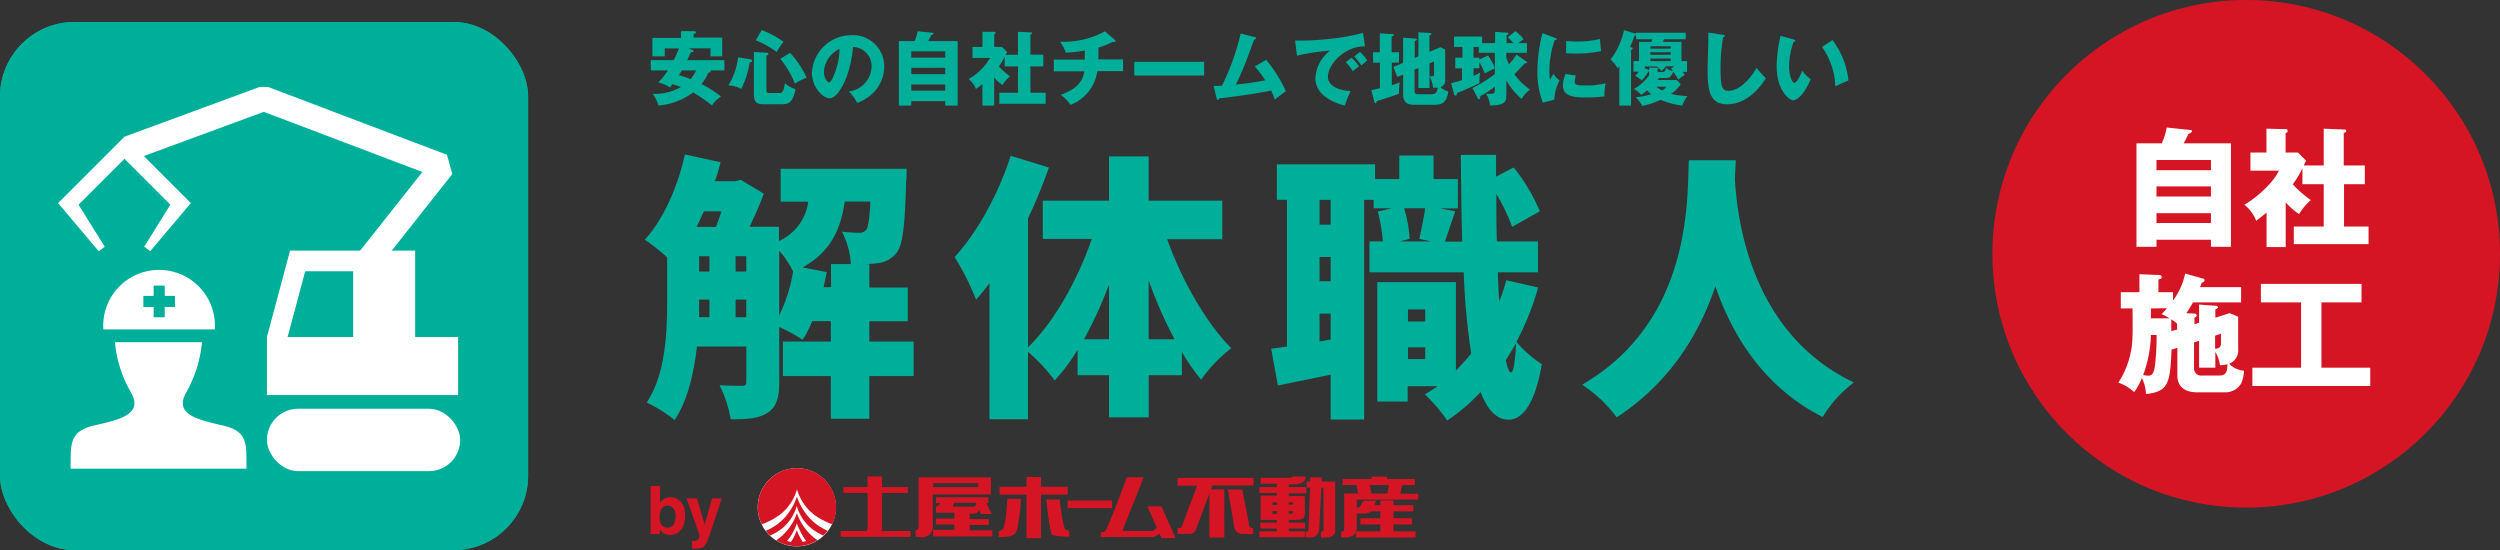 <svg xmlns="http://www.w3.org/2000/svg" viewBox="0 0 426.04 93.75">
  <rect x="0" y="0" width="426.04" height="93.75" fill="#333333" stroke="none"/>
  <defs>
    <style>
      .a {
        fill: #d51523;
      }

      .b {
        fill: #fff;
      }

      .c {
        fill: #00af9a;
      }

      .d {
        fill: none;
        stroke: #00af9a;
        stroke-miterlimit: 10;
        stroke-width: 1.89px;
      }
    </style>
  </defs>
  <g>
    <circle class="a" cx="382.79" cy="43.25" r="43.25"/>
    <g>
      <path class="b" d="M380.19,24.43V42.06h-3.41V40.85H367.5v1.21h-3.41V24.43h4.31a11.16,11.16,0,0,0,.84-2.7l4,.42c.16,0,.31.06.31.22s-.35.37-.62.46a16.12,16.12,0,0,1-.81,1.6ZM367.5,29h9.28V27.27H367.5Zm9.28,2.77H367.5v1.72h9.28Zm0,4.56H367.5V38h9.28Z"/>
      <path class="b" d="M396,28.2V21.93l3.59.15a.24.24,0,0,1,.26.22c0,.2-.22.29-.44.35V28.2H403v3.19h-3.54V38.6h4.18v3H390.9v-3H396V31.39h-3.63V28.68a15.68,15.68,0,0,1-1.65,2.73,19.56,19.56,0,0,0,3.08,2.69,10,10,0,0,0-2,2.39,12.29,12.29,0,0,1-2.28-2v7.61h-3.26V36.23c-.92.75-1.25,1-1.78,1.39a6.3,6.3,0,0,0-2-2.73c2.33-1.35,5.1-4,5.87-5.81h-4.84V26h2.73V21.93l3.26.08c.13,0,.35,0,.35.29s-.09.22-.35.4V26h2.11L393,27.38c-.07.14-.36.71-.4.82Z"/>
      <path class="b" d="M374.76,55V51.9l2.77.2c.33,0,.46.17.46.28s-.31.31-.46.36v1.4l2.44-.77,1.45.6v5.46A2.45,2.45,0,0,1,379.88,62a4.12,4.12,0,0,0,2.53,1.18,5.74,5.74,0,0,1-.48,2.16,3.1,3.1,0,0,1-2.73,1.52h-4.73c-3.26,0-3.41-2.18-3.41-2.82V59.27l-1,.31c-.22,5.83-.59,7.17-4.36,7.57A6.49,6.49,0,0,0,365,64.4a9,9,0,0,1-1.32,2.42A7.27,7.27,0,0,0,361,65.21a15,15,0,0,0,2.36-6.84c.09-1.23.09-2.18.06-5.81h-2V49.79h3.17V46.73l3.24.13c.19,0,.55,0,.55.35s-.18.29-.55.42v2.16h2.48v1.43a11.5,11.5,0,0,0,2.07-4.6l3,.84c.11,0,.31.08.31.3s-.15.29-.48.42c-.16.42-.2.55-.29.75h7v2.6h-8.21a19,19,0,0,1-1.12,1.84l1.38.07c.27,0,.38.18.38.33s-.13.24-.38.37v1.1Zm-8.21,2.09a21.47,21.47,0,0,1-1.32,6.82,4.75,4.75,0,0,0,.92.11c.66,0,1-.55,1.15-2.24a43.3,43.3,0,0,0,.22-4.69Zm0-4.53v1.69h3.15a8.67,8.67,0,0,0-1.34-.72,10.42,10.42,0,0,0,.92-1Zm4.47,3.61v-1a7.21,7.21,0,0,0-1-.75c0,.68,0,1.34,0,2Zm2.88,2.18v4.44A1.19,1.19,0,0,0,375.22,64h2.9c1.3,0,1.41-.66,1.48-1.94a4.82,4.82,0,0,1-1.28.18,5.85,5.85,0,0,0-.79-2.27v2.69h-2.77V58.08Zm3.59-1.15v2.23c1,0,1-.73,1-1V56.87Z"/>
      <path class="b" d="M395.61,62.66h8.32v3.12H383.84V62.66h8.3V51.53h-6.85V48.38h17.15v3.15h-6.83Z"/>
    </g>
    <g>
      <path class="c" d="M116.72,26.32l6.08,1.33c-.29,1.09-.57,2.18-1,3.23h3.56l.86-.24L130.16,33c-.62,1.75-1.52,3.75-2.42,5.65h5v2.42a8.55,8.55,0,0,0,5-6.7h-4.7v-5.6h21.47s0,1.38-.09,2.09c-.19,7.46-.57,10.88-1.62,12.21a4.7,4.7,0,0,1-3.09,1.76c-.56.09-1.37.14-2.23.19h.67V49h6.55v5.75h-6.55V58.2h7.55v5.89h-7.55v7.27h-6.56V64.09h-8.17V58.2h8.17V54.73h-3.18a20,20,0,0,1-1.62,3.18,28.25,28.25,0,0,0-4-2.18v9.4c0,2.52-.42,4.23-2,5.23s-3.57,1.09-6.27,1.09a20.33,20.33,0,0,0-1.9-5.8c1.56.1,3.28.1,3.85.1s.71-.19.71-.76V59.05h-8.41c-.52,4.51-1.57,9.17-3.8,12.54a24.8,24.8,0,0,0-4.75-3c3.23-4.89,3.47-12,3.47-17.34V43.85a36.34,36.34,0,0,0-3.81-3C113.06,37.39,115.48,31.88,116.72,26.32ZM122,38.67c.33-.81.66-1.76.95-2.66h-3c-.43.9-.81,1.8-1.24,2.66ZM120.9,54.06v-3h-1.76v.19c0,.9,0,1.85,0,2.8Zm0-7.79V43.66h-1.76v2.61Zm6.27,0V43.66h-1.81v2.61Zm0,7.79v-3h-1.81v3Zm8-7.74a15.15,15.15,0,0,0-2.38-3.61V53.78A27.42,27.42,0,0,0,135.15,46.32ZM141.61,45H145a13.75,13.75,0,0,0-1.52-5.52,25.8,25.8,0,0,0,2.9.19,1.38,1.38,0,0,0,1.24-.52c.33-.43.57-1.76.71-4.8h-4.37c-.71,4.8-2.42,8.56-7.18,11.22l4.09.8c-.14.86-.33,1.71-.52,2.57h1.28Z"/>
      <path class="c" d="M172.24,26.55l6.51,2a87.79,87.79,0,0,1-3.56,8.65v22c4.47-4.37,8.41-11.4,10.88-18.48h-8.36V34.2H189V26.65h6.75V34.2H208.3v6.56h-9.4c2.51,7,6.55,14.16,10.92,18.58a25.19,25.19,0,0,0-5.13,5.36,36.88,36.88,0,0,1-3.28-4.7v3.94h-5.65v7.18H189V63.94h-5.36V59.62a34.71,34.71,0,0,1-3.9,5.23,29.09,29.09,0,0,0-4.56-4.9v11.5h-6.56V48.27c-.76,1-1.52,1.94-2.28,2.8a45.43,45.43,0,0,0-3.66-7.27C166.54,39.62,170.15,33.06,172.24,26.55ZM189,57.82V48.46a70.59,70.59,0,0,1-4.27,9.36Zm6.75-10v10h4.42A71.91,71.91,0,0,1,195.76,47.79Z"/>
      <path class="c" d="M219.32,59.05v-25H217.6V28h16.73v2.51h4.13v-4h5.84v4h4.14v5h-3.09L248,36c-.66,1.9-1.28,3.75-1.76,5.18h2.95c-.14-4.51-.19-9.45-.24-14.78h6l0,3.71,3-1.57A31,31,0,0,1,262.41,36l-4.71,2.66A32.12,32.12,0,0,0,255,33.06c0,2.81,0,5.51.09,8.08h7v5.27h-6.84c.05,1.81.15,3.47.24,5a30.7,30.7,0,0,0,1.19-3.66L262.12,49a47.22,47.22,0,0,1-3.7,9.26,20,20,0,0,0,4.32,3.8c-1.33,7.94-3.94,9.46-5.61,9.46-2.09,0-3.66-1.66-4.8-4.71a33.44,33.44,0,0,1-5.7,4.85,29.24,29.24,0,0,0-3.8-4.46c.76-.43,1.47-.91,2.14-1.38h-5.08v2.61h-5.18V48.08h13.4v15.1c.9-1,1.8-1.9,2.61-2.94a117.77,117.77,0,0,1-1.28-13.83H233.38V41.14h2.28a27.82,27.82,0,0,0-.86-5.08l2.38-.57h-3.09V34.06h-1.61V71.5h-5.71V63.85c-3.13.66-6.27,1.28-9,1.85l-1.14-6.27C217.41,59.34,218.32,59.19,219.32,59.05Zm7.45-20.76V34.06h-1.9v4.23Zm0,9.64V43.8h-1.9v4.13Zm0,9.93V53.44h-1.9V58.2Zm17.11-16.72-2-.43c.33-1.52.76-3.61,1-5.22h-3.61a20.44,20.44,0,0,1,.95,5.22l-1.71.43Zm-1,13.64V52.73h-2.94v2.05Zm0,6.41v-2h-2.94v2Zm15.54-2.8c-.57,1-1.19,2-1.81,3,.29,1.33.57,2.09.91,2.09S258.23,61.66,258.37,58.39Z"/>
      <path class="c" d="M295.65,30.45c.38,6.84,2.66,26.37,20.29,34.73a20.24,20.24,0,0,0-5.32,5.89c-10.12-5.13-15.44-14-18.29-22.28-2.71,8-7.65,16.34-16.82,22.33a23.14,23.14,0,0,0-5.89-5.56c18.91-11,17.86-32,18.19-38.25h8Z"/>
    </g>
    <g>
      <path class="c" d="M118,8.51c.11,0,.18.1.18.21s-.14.18-.44.2c-.11.2-.53,1.14-.62,1.33h6.33V12H121.1a.15.15,0,0,1,0,.11c0,.17-.12.22-.38.28a10.11,10.11,0,0,1-1.16,1.93,22.55,22.55,0,0,1,3.32,2.12,4.89,4.89,0,0,0-1.54,1.53,26.84,26.84,0,0,0-3.22-2.22,11.53,11.53,0,0,1-5.9,2.24,6.24,6.24,0,0,0-1-2,8.91,8.91,0,0,0,4.84-1.18c-.68-.23-1.11-.37-1.48-.46l-.4.55a6.14,6.14,0,0,0-2-.85A12.57,12.57,0,0,0,113.82,12h-2.91V10.25h3.9c.29-.56.64-1.34.9-2h-2.43V9.6h-2.1V6.46h4.87V5.3l2.26,0c.06,0,.28,0,.28.22s-.22.23-.39.25v.64h4.88V9.6h-2V8.24h-3.75ZM116.2,12c-.15.26-.32.54-.5.82a20,20,0,0,1,2,.66,6.48,6.48,0,0,0,.93-1.48Z"/>
      <path class="c" d="M127.81,10.09c.13,0,.37.07.37.27s-.28.28-.43.3a14.89,14.89,0,0,1-1.43,4.49,5.47,5.47,0,0,0-2.19-.61,11.6,11.6,0,0,0,1.65-4.77Zm2.8-1.1c.11,0,.33,0,.33.21s-.17.22-.33.27v5.78c0,.41,0,.6.56.6h1.46c.61,0,.89,0,1.13-1.67a4.32,4.32,0,0,0,1.81,1c-.52,2.52-1.25,2.59-2.63,2.59H130.3c-.85,0-1.83,0-1.83-1.67V8.86Zm-.8-3.87a15.93,15.93,0,0,1,3.72,2,9.81,9.81,0,0,0-1.16,1.75,15.68,15.68,0,0,0-3.58-2ZM134.64,9a15.84,15.84,0,0,1,2.83,4.26,7.93,7.93,0,0,0-2,1,15.79,15.79,0,0,0-2.5-4.23Z"/>
      <path class="c" d="M144.68,15.58a4.38,4.38,0,0,0,3.85-4.27A3.25,3.25,0,0,0,145.37,8c-.43,5-2.49,8.75-4,8.75-1.06,0-3-1.81-3-4.34A6.72,6.72,0,0,1,145.08,6a5.31,5.31,0,0,1,5.61,5.31,6.37,6.37,0,0,1-1.61,4.23,7.71,7.71,0,0,1-3,2A8.93,8.93,0,0,0,144.68,15.58ZM140.4,12.2c0,1.05.59,1.84.87,1.84s.59-.61.74-1a12,12,0,0,0,1.06-4.71A4.65,4.65,0,0,0,140.4,12.2Z"/>
      <path class="c" d="M163.2,7V18h-2.12v-.76H155.3V18h-2.12V7h2.68a6.83,6.83,0,0,0,.52-1.68l2.49.26c.1,0,.2,0,.2.13s-.22.24-.39.29a9.54,9.54,0,0,1-.51,1Zm-7.9,2.83h5.78V8.75H155.3Zm5.78,1.73H155.3v1.07h5.78Zm0,2.83H155.3v1.06h5.78Z"/>
      <path class="c" d="M173.48,9.32V5.42l2.23.1c.06,0,.16,0,.16.13s-.14.18-.27.22V9.32h2.2v2h-2.2V15.8h2.6v1.89h-7.9V15.8h3.18V11.31h-2.26V9.62a9.5,9.5,0,0,1-1,1.7A12.31,12.31,0,0,0,172.11,13a6,6,0,0,0-1.26,1.49,7.31,7.31,0,0,1-1.43-1.26V18h-2V14.32c-.58.46-.78.63-1.11.86a4,4,0,0,0-1.23-1.7,10.08,10.08,0,0,0,3.65-3.61h-3V8h1.7V5.42l2,0c.08,0,.22,0,.22.18s0,.14-.22.25V8h1.32l.87.84c0,.09-.22.44-.24.51Z"/>
      <path class="c" d="M187.19,10.12h4.2v2H187a7.22,7.22,0,0,1-4.58,5.75,6.12,6.12,0,0,0-1.68-1.71c1.59-.56,3.7-1.55,4.05-4h-5.2v-2h5.28V8.6a29.37,29.37,0,0,1-3.23.39,8.09,8.09,0,0,0-1-1.89,14.54,14.54,0,0,0,7.66-1.76L190,6.8a.25.25,0,0,1,.11.21c0,.09-.08.15-.2.15a.36.36,0,0,1-.21-.06,14.77,14.77,0,0,1-2.5,1Z"/>
      <path class="c" d="M205.2,10.54v2.33H193.3V10.54Z"/>
      <path class="c" d="M215.77,10.2a23.29,23.29,0,0,1,3.36,5.34c-.63.46-1.39,1-1.86,1.43-.17-.43-.33-.87-.63-1.53-3.19.59-5.23.9-8.9,1.33,0,.12-.1.26-.21.26s-.17-.15-.2-.28l-.52-2.1c.64,0,1,0,1.44-.06a40.43,40.43,0,0,0,3.18-8.88l2.37.6c.13,0,.25.07.25.19s-.22.23-.33.26c-.23.59-1.18,3.23-1.4,3.77s-1,2.49-1.71,3.88c1.3-.13,2.92-.32,5-.72a16.12,16.12,0,0,0-1.78-2.37Z"/>
      <path class="c" d="M232.61,7.9c-3.38-.06-6.31,3-6.31,5.2,0,1.59,2,2.37,3.87,2.41a19.47,19.47,0,0,0-1,2.49c-1.1-.3-5-1.4-5-4.67a6.25,6.25,0,0,1,2.51-4.71,36.12,36.12,0,0,0-5.66.87l-.32-2.58a44.94,44.94,0,0,0,6.09-.31,32.84,32.84,0,0,0,5.49-1Zm-2.28,1.94a8.82,8.82,0,0,1,1.28,1.47,12.46,12.46,0,0,0-1.06.82,11.57,11.57,0,0,0-1.21-1.55Zm1.44-1A8.38,8.38,0,0,1,233,10.31c-.34.26-.57.46-1,.85a10.32,10.32,0,0,0-1.22-1.55Z"/>
      <path class="c" d="M238.41,8.9v1.78h-1.22v3.84c.55-.17.92-.31,1.35-.48a11.15,11.15,0,0,0-.13,1.46c0,.17,0,.3,0,.46-1.09.44-3.35,1.14-3.76,1.26-.1.29-.14.37-.23.37s-.18-.12-.21-.23l-.52-2c.88-.18,1.19-.26,1.47-.33V10.68H234V8.9h1.14V5.68l2.21.14c.1,0,.18,0,.18.15s-.09.15-.38.24V8.9Zm3.31.71V5.5l2,.13c.08,0,.21,0,.21.15s-.07.13-.33.24V8.83l1.86-.78.83.4v5a1.29,1.29,0,0,1-.82,1.42,4.32,4.32,0,0,0,1.35.74c-.35,1.92-1,2.25-2.54,2.25h-3.16c-.9,0-2-.13-2-1.78V12.7l-1,.41-.67-1.71,1.66-.68V6.43l2.12.15c.07,0,.22,0,.22.15s-.07.14-.36.25v2.9Zm-.66,2.26v3.5c0,.29,0,.69.55.69h2.27c.77,0,1-.26,1.14-1.13a6.54,6.54,0,0,1-.81,0,4.44,4.44,0,0,0-.6-1.9V15h-1.89V11.59Zm2.55-1.07V13a2.27,2.27,0,0,0,.42,0c.35,0,.35-.19.35-.44V10.49Z"/>
      <path class="c" d="M258.25,5.31a7.11,7.11,0,0,1,1.41,1.38,6.2,6.2,0,0,0-.89.66h1.44V9H256.7v.84a10.39,10.39,0,0,0,.44,1.13,9.81,9.81,0,0,0,1.29-1.68l1.72,1.22c.06,0,.1.06.1.13s-.14.14-.38.15c-1,1-1,1.08-1.8,1.87a11.81,11.81,0,0,0,2.66,2.61,5.48,5.48,0,0,0-1.44,1.6,12.7,12.7,0,0,1-2.59-3.17v2.53c0,1.12-.22,1.71-2.76,1.75a4.78,4.78,0,0,0-.68-2,4.73,4.73,0,0,0,.67,0c.72,0,.82,0,.82-1v-.22a19,19,0,0,1-2.5,1.64c0,.3,0,.51-.23.51a.22.22,0,0,1-.2-.18L250.94,15a24.55,24.55,0,0,0,3.81-2.37V9H252V8h-.89V9.83h1v.3l1.49-.67a9.64,9.64,0,0,1,1.15,2.19c-.65.27-1.6.81-1.71.87a12.81,12.81,0,0,0-.93-1.94v1.05h-1v1.29a7.41,7.41,0,0,0,1.15-.56,5.55,5.55,0,0,0-.14,1.36c0,.19,0,.3,0,.46-.21.11-2.78,1.29-3.82,1.67,0,.26-.05.44-.26.44s-.21-.12-.25-.27l-.49-1.84a18.67,18.67,0,0,0,1.85-.53v-2H248V9.83h1.23V8h-1.44V6.23h4.79V7.35h2.21V5.43l1.95.13c.21,0,.32.05.32.17s-.07.16-.32.29V7.35h1.15c-.41-.49-.78-.86-.94-1Z"/>
      <path class="c" d="M264.94,6.43c.26.1.37.14.37.24s-.27.15-.37.16a15.92,15.92,0,0,0-.89,5.65,4.68,4.68,0,0,0,.1,1.1l.57-1a4,4,0,0,0,1.06,1.12,7.66,7.66,0,0,0-.91,3.28l-1.94.52A14.38,14.38,0,0,1,262,12a26.1,26.1,0,0,1,.87-6.35Zm3.61,6.44a3.8,3.8,0,0,0-.2,1c0,.6.33.7,1.9.7a14.17,14.17,0,0,0,3.38-.37,9.32,9.32,0,0,0-.2,2.23,28.49,28.49,0,0,1-3.47.18c-2,0-3.61-.36-3.61-2a5.06,5.06,0,0,1,.45-2ZM266.9,7c.41,0,1,.07,1.78.07a15.45,15.45,0,0,0,4-.44c0,.22.07,1.43.19,2.08a20.25,20.25,0,0,1-4.21.41c-.81,0-1.34,0-1.78-.06Z"/>
      <path class="c" d="M282.73,13.29a3.47,3.47,0,0,1-.26.34h3.29l.67.73A6.3,6.3,0,0,1,284.77,16a12.11,12.11,0,0,0,2.81.36,6.55,6.55,0,0,0-.91,1.64A13.72,13.72,0,0,1,283,17a14.37,14.37,0,0,1-3.13,1.06,4.9,4.9,0,0,0-1.14-1.49,14.08,14.08,0,0,0,2.69-.51,5.19,5.19,0,0,1-.74-.66,8.34,8.34,0,0,1-1,.77,3.83,3.83,0,0,0-1.26-1,7.64,7.64,0,0,0,2.62-2.34.61.61,0,0,1,0-.23V12.2l-.14,0a6.79,6.79,0,0,1-1.12,1.5,7.09,7.09,0,0,0-1.12-.78,5.61,5.61,0,0,0,.65-.71h-.94V10.4h.94V7.13h2.1l.19-.44h-2.77V6a1.32,1.32,0,0,1-.3.1,20.5,20.5,0,0,1-.75,1.94c.31,0,.47.1.47.19s-.18.26-.29.29V18h-2V11.31a2.07,2.07,0,0,1-.28.32,6.4,6.4,0,0,0-1.22-1.49,12.45,12.45,0,0,0,2.3-5l1.9.58.12,0V5.58h8.5V6.69h-3.71l-.19.44h3.17V10.4h.95v1.85h-.72c.16.26.24.38.33.55a4.94,4.94,0,0,0-1.09.79,10.21,10.21,0,0,0-.87-1.37c-.4,1.07-.9,1.07-1.18,1.07Zm2.58-2h-1.55a.68.68,0,0,1,.12.12c-.34.29-.38.33-.74.68a4,4,0,0,0-.81-.76l.06,0h-2.11v.27l.67.31.1,0v-.41l1.31.06c.1,0,.24,0,.24.12s-.09.11-.14.14c0,.34,0,.45.31.45h.55c.36,0,.44-.11.62-.7a2.12,2.12,0,0,0,1.16.54,3.41,3.41,0,0,0-.33-.41Zm-4.06-3h3.47v-.4h-3.47Zm3.47.61h-3.47v.44h3.47Zm0,1.07h-3.47v.45h3.47Zm-2.48,4.81a6.82,6.82,0,0,0,1,.63,1.79,1.79,0,0,0,.72-.63Z"/>
      <path class="c" d="M293.6,5.93c.2,0,.31,0,.31.19s-.09.16-.26.23a30,30,0,0,0-.44,5.44c0,3.1.3,3.68,1.36,3.68,2.34,0,4.41-3.16,4.78-3.93a14.26,14.26,0,0,0,1.58,1.79c-1.56,2.53-3.88,4.44-6.65,4.44-3,0-3.28-2.58-3.28-6,0-.79.13-4.26.13-4.95,0-.4,0-.87,0-1.26Z"/>
      <path class="c" d="M305.67,6.73c.12,0,.27.09.27.21s-.17.21-.29.22a12.43,12.43,0,0,0-.76,4.12c0,1.67.52,2.83.91,2.83s1-1.2,1.33-2.06a6.53,6.53,0,0,0,1.44,1.45c-1.1,2.65-2.34,3.58-3,3.58s-2.8-1.63-2.8-5.86a24.46,24.46,0,0,1,.67-5.12Zm6.61.1A13.67,13.67,0,0,1,315,13.72c-.81.31-1.78.78-2.23,1A12.44,12.44,0,0,0,310.51,8Z"/>
    </g>
    <g>
      <g>
        <path class="a" d="M112.47,85.73h0a2,2,0,0,1,1.77-1c1.34,0,2.53,1,2.53,3.14,0,1.67-.76,3.27-2.57,3.27a1.93,1.93,0,0,1-1.76-.93h0V91h-1.56V82.81h1.6Zm1.3.43c-1.09,0-1.37,1-1.37,2s.4,1.75,1.42,1.75,1.32-1.12,1.32-1.84C115.14,87.07,114.79,86.16,113.77,86.16Z"/>
        <path class="a" d="M121,90.93c-.76,2.25-1,2.55-2.36,2.55l-.72,0V92.17a1.19,1.19,0,0,0,.31,0c.58,0,.9-.08,1-.92L117,84.94h1.78l1.31,4.49h0l1.25-4.49H123Z"/>
      </g>
      <g>
        <g>
          <path class="a" d="M178.3,85.11s.69,5.68,1,6"/>
          <path class="a" d="M200.34,91.7l-2.41-5.41h-2.4l1.59,3.56c-.2.25-.52.61-.74.63h-5.12l3.65-9.15h-2.86s-3.35,9-3.75,9.24a1.61,1.61,0,0,1-.71.15v.8s9.12,0,8.83,0a2.44,2.44,0,0,0,1.16-.62l.35.8Z"/>
          <rect class="a" x="181.94" y="85.3" width="7.58" height="1.29"/>
          <path class="a" d="M174,85s-.32,5.33-1.08,6a2,2,0,0,1-1,.41,10.21,10.21,0,0,1-1.73.12v-1a1.85,1.85,0,0,0,.72-.36c.51-.63.76-5.17.76-5.17Z"/>
          <path class="a" d="M178.3,85.11s.63,5.68,1,6,2.92.35,2.92.35v-1a4.79,4.79,0,0,1-.63-.22c-.48-.26-1-5.11-1-5.11Z"/>
          <polygon class="a" points="181.96 82.95 177.4 82.95 177.4 81.29 174.94 81.29 174.94 82.95 170.34 82.95 170.34 84.28 174.94 84.28 174.94 91.71 177.4 91.71 177.4 84.28 181.96 84.28 181.96 82.95"/>
          <path class="a" d="M150.17,90.5a.68.68,0,0,0,.14-.47V84h4.41V83h-4.41v-1.8h-2.46V83h-4.12v1h4.12v5.85a1.21,1.21,0,0,1-.18.64h-4.4v1h11.91v-1Z"/>
          <g>
            <path class="a" d="M168.86,84.25v-2.9H156.55s0,7.53,0,8.28-.51.75-.51.75v1.11h.69a1.79,1.79,0,0,0,2.24-2V84.25ZM159,82.33h7.72V83H159Z"/>
            <path class="a" d="M165.25,90.38v-.92h3.27v-1h-3.27v-1c.41.1,1.43.26,1.6-.62l.29.75H169l-.92-1.86h.35v-1h-8.93v1h.74a1.12,1.12,0,0,1-.74.65v1h3.15v1h-3.15v1h3.15v.92H159v1.11h10.12V90.38Zm-2.71-4.69h3.84c0,.26-.13.65-.44.65h-3.55Z"/>
          </g>
        </g>
        <g>
          <path class="b" d="M142.45,86.44a6.66,6.66,0,1,1-6.66-6.65A6.66,6.66,0,0,1,142.45,86.44Z"/>
          <g>
            <path class="a" d="M135.8,79.78a6.66,6.66,0,0,0-6.66,6.66,6.5,6.5,0,0,0,.68,2.92,12.82,12.82,0,0,0,3-1.58,8.31,8.31,0,0,0,3-4.4,8.43,8.43,0,0,0,3,4.4,13,13,0,0,0,3,1.57,6.66,6.66,0,0,0-6-9.57Z"/>
            <path class="a" d="M137.89,90.86a9.2,9.2,0,0,1-2.08-3.43,9.07,9.07,0,0,1-2.08,3.43,7.33,7.33,0,0,1-1.47,1.21,6.32,6.32,0,0,0,1.1.56h0a6.68,6.68,0,0,0,5.56-.34h0l.4-.23A8,8,0,0,1,137.89,90.86Zm-.41,1.34c.17-.12-.45.11-.68.15a9.85,9.85,0,0,1-1-2,9.34,9.34,0,0,1-1,2,5.58,5.58,0,0,1-.68-.16,8.53,8.53,0,0,0,1.66-3C136.29,90.54,137.3,92.32,137.48,92.2Z"/>
            <path class="a" d="M138.12,88.45a10.22,10.22,0,0,1-2.31-3.81,10.22,10.22,0,0,1-2.31,3.81,9,9,0,0,1-3,2,6.52,6.52,0,0,0,.75.82,11,11,0,0,0,1.83-1.06,7.53,7.53,0,0,0,2.7-4,7.59,7.59,0,0,0,2.7,4,12.55,12.55,0,0,0,1.82,1.06,6.46,6.46,0,0,0,.74-.83A9,9,0,0,1,138.12,88.45Z"/>
          </g>
        </g>
        <path class="a" d="M200.69,82.76H204l-2.58,6.9c-.1.22-.23.32-.37.32h-.35v1h2a1.22,1.22,0,0,0,1.19-1l2.22-5.88v7.5h2.53v-8.2h-2.27l.25-.67h7V81.44H200.69Z"/>
        <path class="a" d="M219.62,88.6h1.25c1,0,1.49-.3,1.49-.92V84.54h-2.74v-.46h3V83h-3v-.47h.92a2.66,2.66,0,0,0,1.43-.32,1.22,1.22,0,0,0,.56-1h-2.17a1,1,0,0,1-.74.23h-4.78v1h2.78V83h-3v1h3v.46h-2.78V88.6h2.78v.47h-2.84v1h2.84v.48h-3v1h7.75v-1h-2.74v-.48h2.78v-1h-2.78Zm0-3h.74V86h-.74Zm0,1.5h.74v.17q0,.3-.51.3h-.23Zm-2,.47h-.78v-.47h.78Zm0-1.52h-.78v-.45h.78Z"/>
        <polygon class="a" points="241.12 81.62 236.36 81.62 236.36 81.23 233.74 81.23 233.74 81.62 228.81 81.62 228.81 82.66 241.12 82.66 241.12 81.62"/>
        <path class="a" d="M229.07,84.1v6.06a.4.4,0,0,1-.46.44h-.06v1h.52c1.42,0,2.15-.57,2.15-1.67V85.14H241.7v-1Z"/>
        <path class="a" d="M213.45,90a.54.54,0,0,1-.56-.48l-1.18-6.1h-2.46l1.06,6.22A1.46,1.46,0,0,0,211.93,91h1.63V90Z"/>
        <rect class="a" x="233.34" y="86.09" width="7.51" height="1.05"/>
        <rect class="a" x="231.84" y="88.32" width="8.78" height="1.05"/>
        <rect class="a" x="231.11" y="90.55" width="10.12" height="1.05"/>
        <path class="a" d="M225.22,82.06l0-.71h-1.94l0,.71h-.6v1h.58L223,89.9c0,.46-.12.69-.28.69h-.22v1h.93a1.29,1.29,0,0,0,1-.45,1.93,1.93,0,0,0,.4-1.23l.35-6.8h.37v7.24c0,.17-.16.25-.46.26v1h.63c1.21,0,1.82-.42,1.82-1.23V82.06Z"/>
        <rect class="a" x="235.24" y="85.28" width="2.24" height="5.73"/>
        <polygon class="a" points="233.74 84.22 231.5 84.22 231.15 82.54 233.39 82.54 233.74 84.22"/>
        <polygon class="a" points="236.38 84.22 238.62 84.22 238.97 82.54 236.73 82.54 236.38 84.22"/>
        <path class="a" d="M232.35,85.33l-.61,1a.38.38,0,0,1-.38.19h-.2v1h1.19c.79,0,1.28-.2,1.54-.71l.65-1.48Z"/>
      </g>
    </g>
    <rect class="c" y="3.75" width="90" height="90" rx="12.7"/>
    <rect class="c" y="3.75" width="90" height="90" rx="12.7"/>
    <path class="b" d="M17.61,56.13a9.52,9.52,0,1,1,19,0Z"/>
    <path class="b" d="M38,72.52c-4.28-1-8.28-1.86-6.34-5.51a21.46,21.46,0,0,0,2.76-8.69H19.59A21,21,0,0,0,22.39,67c2,3.67-2.15,4.54-6.35,5.51-3.71.86-4,2.67-4,5.82v1.54H42V78.34C42,75.19,41.76,73.38,38,72.52Z"/>
    <line class="d" x1="27.13" y1="48.67" x2="27.13" y2="54.07"/>
    <line class="d" x1="24.43" y1="51.37" x2="29.82" y2="51.37"/>
    <rect class="b" x="45.49" y="69.66" width="32.93" height="10.63" rx="5.31"/>
    <polygon class="b" points="70.75 57.43 70.75 42.71 49.43 42.71 45.49 57.43 45.49 67.33 78.07 67.33 78.07 57.43 70.75 57.43"/>
    <polygon class="b" points="63.9 46.32 60.59 43.7 71.98 29.31 44.95 19.06 22.67 27.27 21.21 23.3 44.23 14.82 45.71 14.83 76.17 26.38 77.08 29.66 63.9 46.32"/>
    <polygon class="b" points="24.57 42.05 29.64 33.91 29.77 35.63 20.27 26.12 22.15 26.12 12.64 35.63 12.78 33.91 17.85 42.05 16.81 42.8 10.63 35.47 9.9 34.61 10.76 33.75 20.27 24.24 21.21 23.3 22.15 24.24 31.66 33.75 32.52 34.61 31.79 35.47 25.61 42.8 24.57 42.05"/>
    <polygon class="c" points="60.19 57.43 49.01 57.43 52.01 46.23 60.19 46.23 60.19 57.43"/>
  </g>
</svg>
